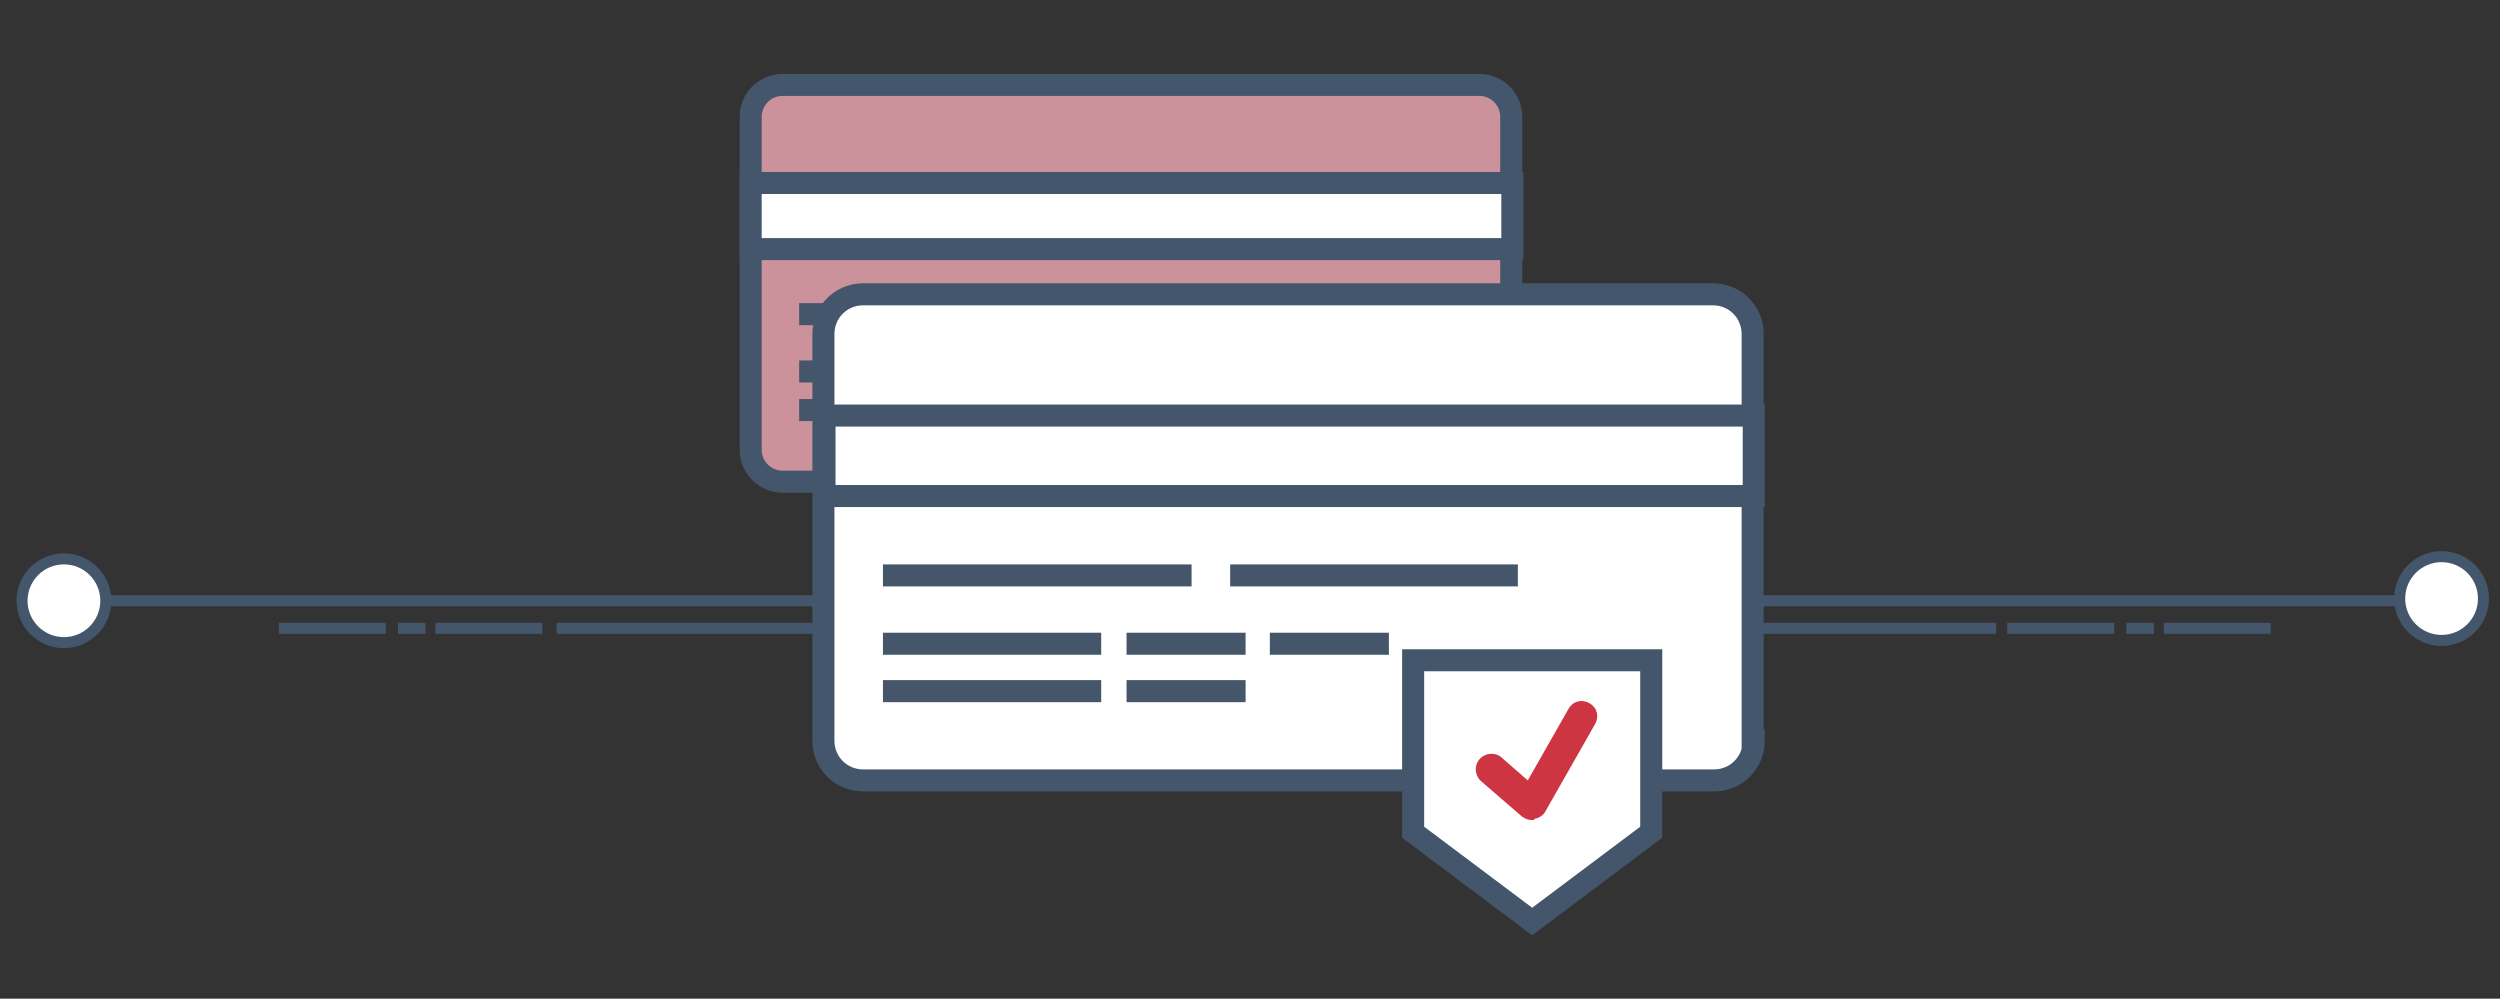 <?xml version="1.0" encoding="utf-8"?>
<!-- Generator: Adobe Illustrator 22.1.0, SVG Export Plug-In . SVG Version: 6.00 Build 0)  -->
<svg version="1.1" id="Layer_1" xmlns="http://www.w3.org/2000/svg" xmlns:xlink="http://www.w3.org/1999/xlink" x="0px" y="0px"
	 viewBox="0 0 226.8 90.6" style="enable-background:new 0 0 226.8 90.6;" xml:space="preserve">
<rect x="0" y="0" width="226.8" height="90.6" fill="#333333" stroke="none"/>
<style type="text/css">
	.st0{fill:#44566B;}
	.st1{fill:#FFFFFF;stroke:#44566B;stroke-miterlimit:10;}
	.st2{fill:#CC929B;stroke:#44566B;stroke-width:2;stroke-miterlimit:10;}
	.st3{fill:#FFFFFF;stroke:#44566B;stroke-width:2;stroke-miterlimit:10;}
	.st4{fill:#FFFFFF;stroke:#45566B;stroke-width:2;stroke-miterlimit:10;}
	.st5{fill:#FFFFFF;stroke:#43566B;stroke-width:2;stroke-linecap:round;stroke-miterlimit:10;}
	.st6{fill:#CD3542;}
</style>
<rect x="50.5" y="56.5" class="st0" width="130.6" height="1"/>
<rect x="5.8" y="54" class="st0" width="216.8" height="1"/>
<circle class="st1" cx="221.5" cy="54.3" r="3.8"/>
<rect x="39.5" y="56.5" class="st0" width="9.7" height="1"/>
<rect x="36.1" y="56.5" class="st0" width="2.5" height="1"/>
<rect x="25.3" y="56.5" class="st0" width="9.7" height="1"/>
<rect x="196.3" y="56.5" class="st0" width="9.7" height="1"/>
<rect x="192.9" y="56.5" class="st0" width="2.5" height="1"/>
<rect x="182.1" y="56.5" class="st0" width="9.7" height="1"/>
<circle class="st1" cx="5.8" cy="54.5" r="3.8"/>
<g>
	<g>
		<path class="st2" d="M137.2,40.8c0,1.6-1.3,2.9-2.9,2.9H71c-1.6,0-2.9-1.3-2.9-2.9V10.6c0-1.6,1.3-2.9,2.9-2.9h63.2
			c1.6,0,2.9,1.3,2.9,2.9V40.8z"/>
		<rect x="68.1" y="16.6" class="st3" width="69.1" height="6"/>
		<path class="st4" d="M98.3,28.5c7.1,0,14.3,0,21.4,0"/>
		<path class="st4" d="M72.5,28.5c7.6,0,15.3,0,22.9,0"/>
		<line class="st4" x1="72.5" y1="33.7" x2="88.7" y2="33.7"/>
		<line class="st4" x1="90.6" y1="33.7" x2="99.4" y2="33.7"/>
		<line class="st4" x1="72.5" y1="37.2" x2="88.7" y2="37.2"/>
		<line class="st4" x1="90.6" y1="37.2" x2="99.4" y2="37.2"/>
		<line class="st4" x1="101.2" y1="33.7" x2="110.1" y2="33.7"/>
	</g>
	<g>
		<path class="st3" d="M159.1,67.2c0,2-1.6,3.6-3.6,3.6H78.3c-2,0-3.6-1.6-3.6-3.6V30.3c0-2,1.6-3.6,3.6-3.6h77.1
			c2,0,3.6,1.6,3.6,3.6V67.2z"/>
		<rect x="74.8" y="37.7" class="st3" width="84.3" height="7.3"/>
		<path class="st4" d="M111.6,52.2c8.7,0,17.4,0,26.1,0"/>
		<path class="st4" d="M80.1,52.2c9.3,0,18.7,0,28,0"/>
		<line class="st4" x1="80.1" y1="58.4" x2="99.9" y2="58.4"/>
		<line class="st4" x1="102.2" y1="58.4" x2="113" y2="58.4"/>
		<line class="st4" x1="80.1" y1="62.7" x2="99.9" y2="62.7"/>
		<line class="st4" x1="102.2" y1="62.7" x2="113" y2="62.7"/>
		<line class="st4" x1="115.2" y1="58.4" x2="126" y2="58.4"/>
	</g>
	<g>
		<polygon class="st5" points="149.8,75.5 139,83.6 128.2,75.5 128.2,64.8 128.2,59.9 149.8,59.9 149.8,64.8 		"/>
		<g>
			<g>
				<path class="st6" d="M139,74.4c-0.3,0-0.6-0.1-0.9-0.3l-3.7-3.2c-0.6-0.5-0.7-1.4-0.2-2c0.5-0.6,1.4-0.7,2-0.2l2.4,2.1l3.7-6.5
					c0.4-0.7,1.2-0.9,1.9-0.5c0.7,0.4,0.9,1.2,0.5,1.9l-4.5,7.9c-0.2,0.4-0.6,0.6-1,0.7C139.2,74.4,139.1,74.4,139,74.4z"/>
			</g>
		</g>
	</g>
</g>
</svg>
